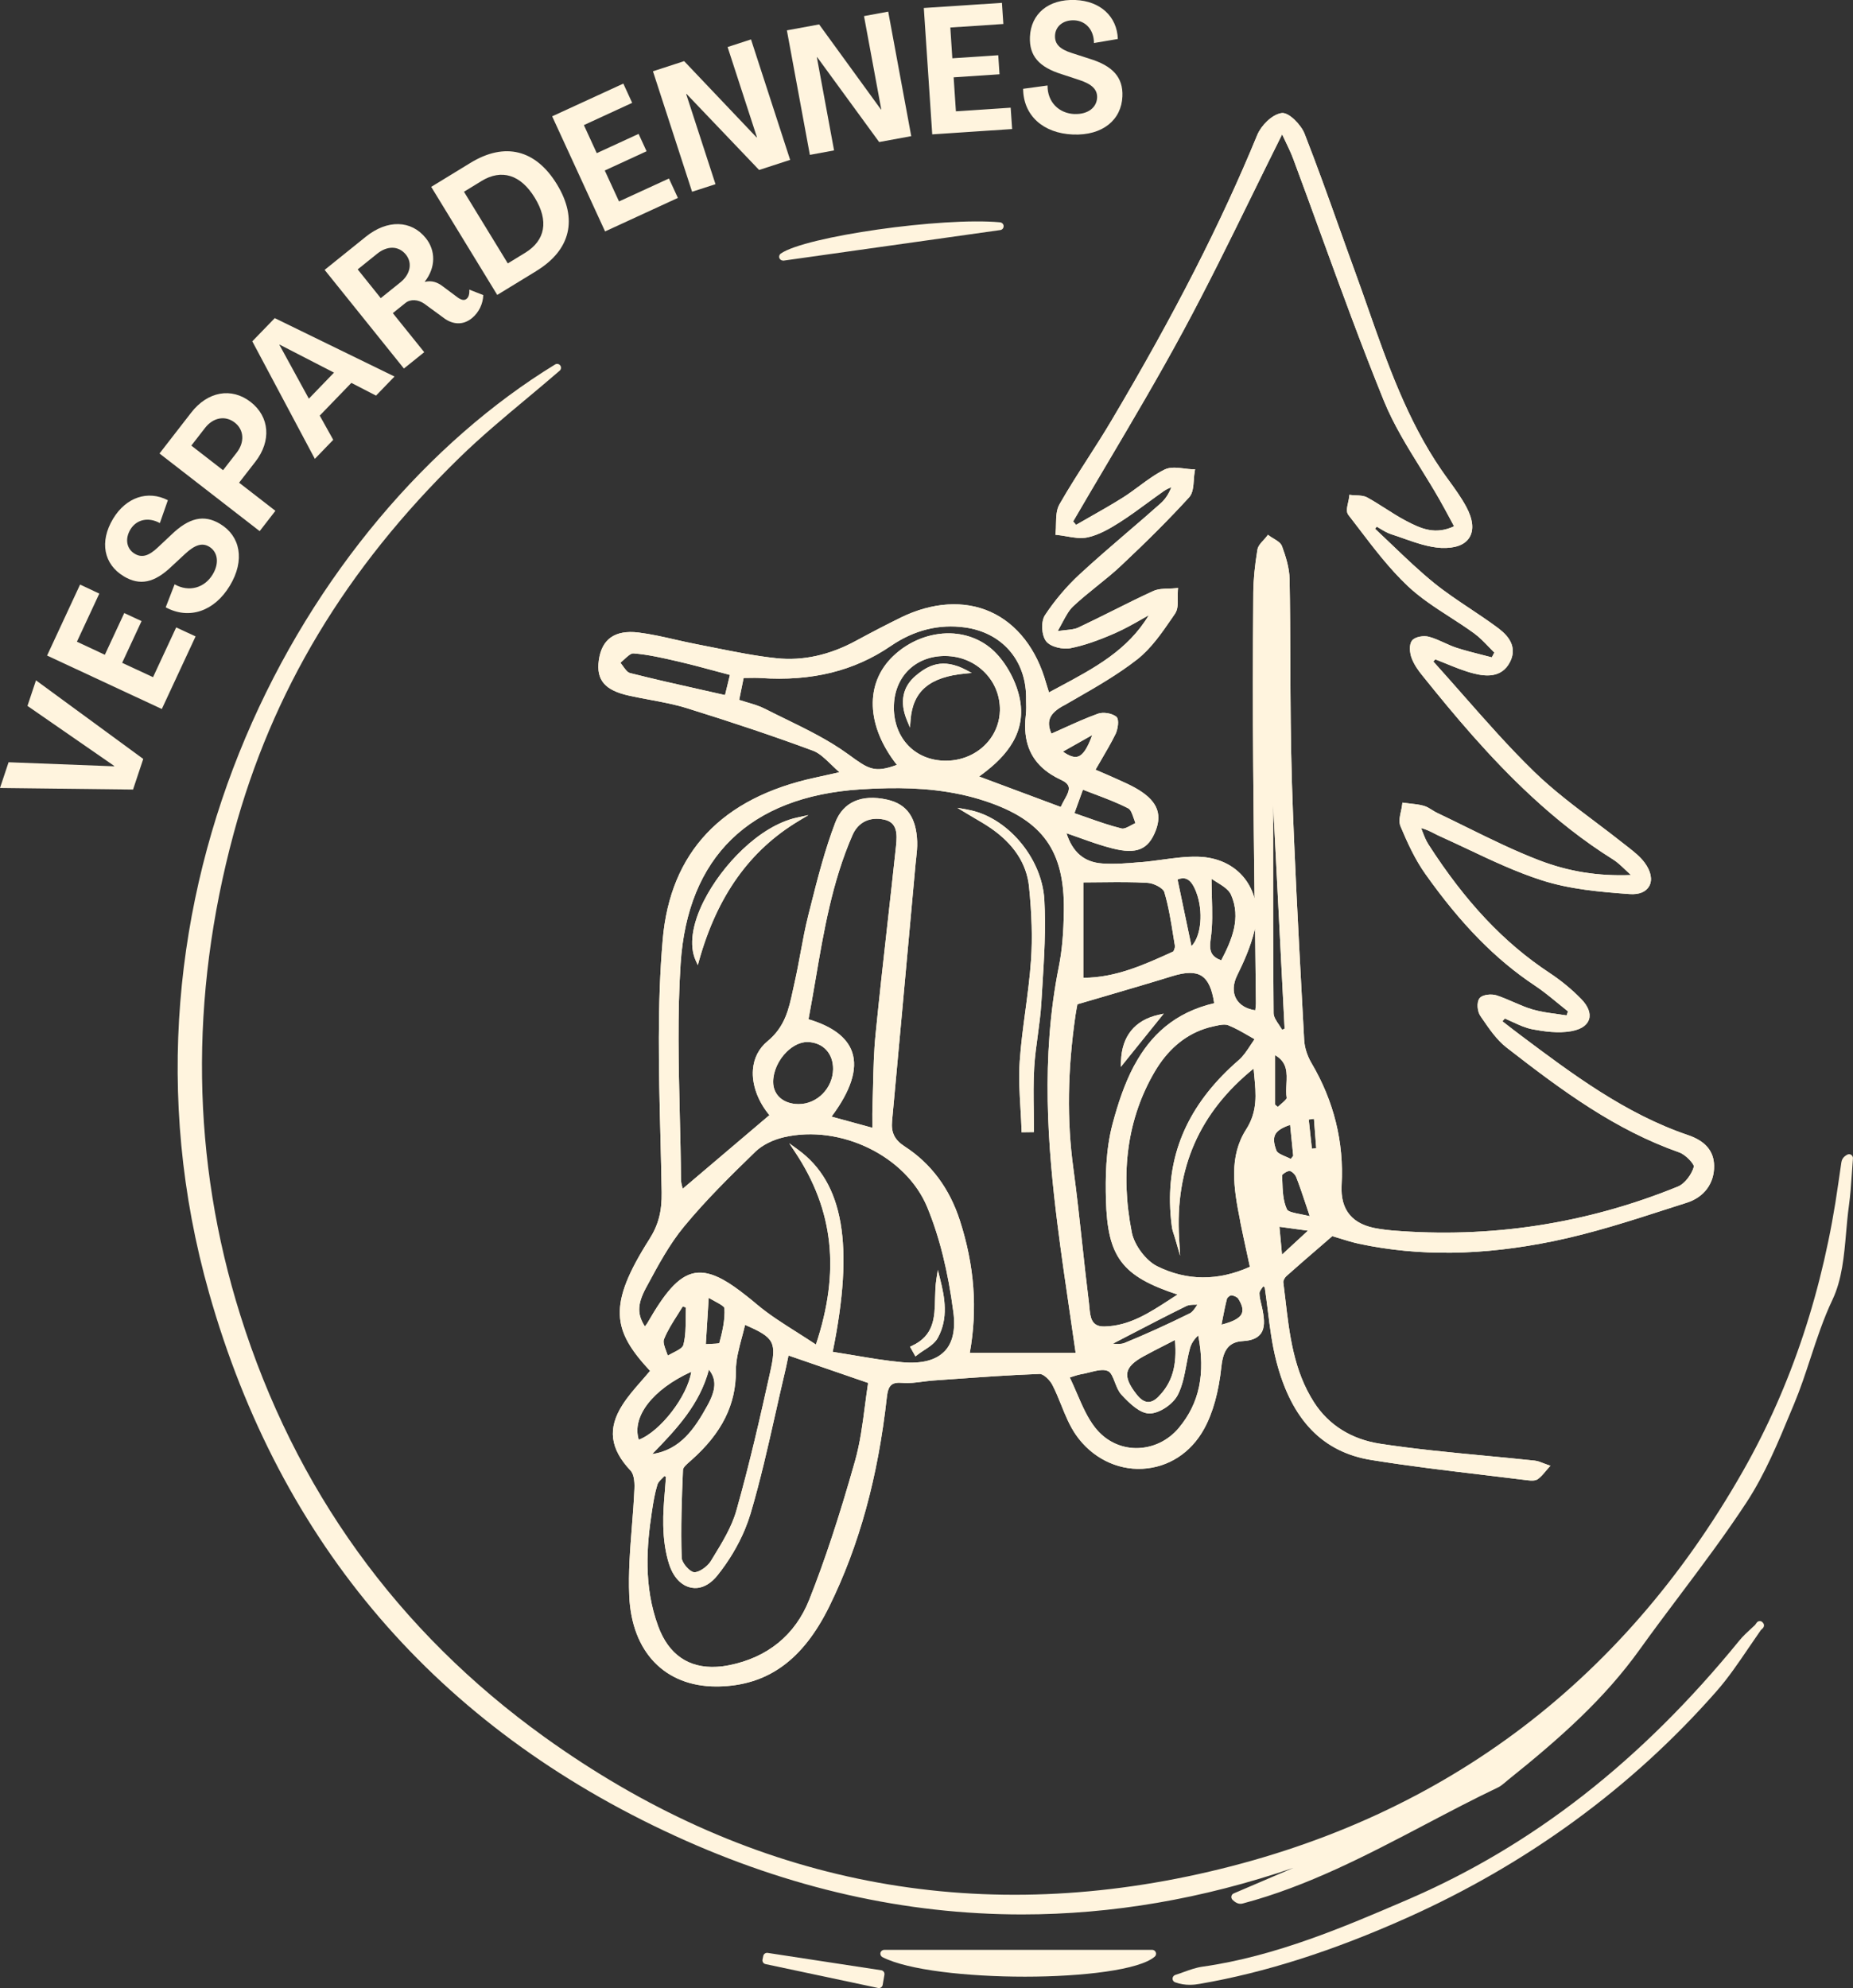 <?xml version="1.0" encoding="UTF-8"?>
<svg id="Laag_2" data-name="Laag 2" xmlns="http://www.w3.org/2000/svg" viewBox="0 0 352.24 377.9">
  <rect x="0" y="0" width="352.24" height="377.9" fill="#333333" stroke="none"/>
  <defs>
    <style>
      .cls-1 {
        fill: #fff4de;
        stroke-width: 0px;
      }
    </style>
  </defs>
  <g id="Laag_1-2" data-name="Laag 1">
    <g>
      <path class="cls-1" d="M171.19,117.41c-2.63,1.29-5.41,2.73-8.47,4.39-5.02,2.73-10.1,3.84-15.08,3.32-3.85-.4-7.74-1.18-11.49-1.93-1.25-.25-2.49-.5-3.74-.74-1.37-.26-2.75-.58-4.09-.88-2.27-.52-4.61-1.05-6.96-1.34-4.45-.53-6.98,1.24-7.53,5.29-.51,3.76,1.16,5.7,5.74,6.71,1.29.29,2.61.53,3.88.77,2.36.44,4.8.89,7.11,1.61,8.86,2.75,16.71,5.39,23.97,8.08,1.21.45,2.27,1.47,3.49,2.65.49.47.99.96,1.54,1.45l-1.42.32c-1.3.29-2.23.5-3.16.7-17.81,3.84-27.56,14.2-29,30.77-1.07,12.34-.75,25-.44,37.25.09,3.6.18,7.2.24,10.79.06,3.63-.62,6.23-2.35,8.95-8,12.6-6.99,17.33.14,25.01-.53.64-1.08,1.27-1.63,1.9-1.27,1.45-2.58,2.94-3.62,4.58-2.85,4.47-2.37,8.32,1.56,12.49.53.56.79,1.81.72,3.42-.1,2.39-.29,4.83-.48,7.19-.34,4.33-.69,8.81-.5,13.2.45,10.65,6.78,17.21,16.53,17.21.12,0,.24,0,.37,0,9.38-.16,16.09-4.99,21.12-15.21,5.67-11.52,9.25-24.52,10.94-39.75.26-2.34.92-2.93,3.04-2.75,1.24.1,2.49-.06,3.71-.22.65-.08,1.3-.17,1.95-.22l3.92-.28c5.38-.38,10.95-.78,16.43-.98,0,0,.02,0,.02,0,.71,0,1.89,1.12,2.38,2.05.64,1.23,1.18,2.56,1.7,3.85.78,1.95,1.6,3.96,2.8,5.69,2.97,4.28,7.73,6.69,12.62,6.44,4.94-.25,9.22-3.01,11.73-7.56,1.68-3.04,2.79-7.03,3.3-11.87.35-3.29,1.52-4.69,4.07-4.84,1.62-.09,2.72-.53,3.36-1.34.88-1.11.73-2.75.44-4.36-.07-.41-.17-.82-.27-1.22-.18-.75-.36-1.46-.37-2.17,0-.31.27-.7.54-1.07.06-.09.13-.18.19-.26l.28.21c.21,1.43.39,2.87.57,4.3.4,3.25.82,6.62,1.66,9.83,2.89,11.08,8.79,17.19,18.03,18.68,7.05,1.14,14.27,2,21.24,2.83,2.81.34,5.62.67,8.43,1.02.75.09,1.5.13,1.99-.22.57-.41,1.03-.96,1.47-1.49.18-.21.36-.42.54-.63l.38-.42-.54-.18c-.24-.08-.49-.18-.73-.27-.55-.22-1.12-.45-1.73-.52-3.13-.34-6.26-.63-9.4-.93-6.57-.62-13.36-1.27-19.97-2.28-5.44-.83-9.78-3.54-12.55-7.84-3.9-6.04-4.7-12.98-5.48-19.69-.12-1.05-.24-2.1-.38-3.15-.04-.3.24-.87.57-1.17,2.24-2,4.55-3.99,6.79-5.92l1.95-1.69c.44.13.89.27,1.35.41,1.2.38,2.44.76,3.72,1.04,11.41,2.43,23.5,2.27,36.95-.49,7.41-1.52,14.77-3.9,21.89-6.2,1.16-.38,2.32-.75,3.49-1.12,3.29-1.05,5.22-3.67,5.18-7-.04-2.81-1.67-4.73-4.97-5.85-11.92-4.05-22.01-11.62-31.76-18.93l-.13-.1c-.86-.64-1.71-1.3-2.56-1.96l-.82-.64.46-.53c.47.2.93.41,1.4.63,1.24.58,2.53,1.17,3.88,1.43,2.12.4,4.87.8,7.36.35,2.32-.42,3.11-1.46,3.36-2.25.36-1.14-.17-2.52-1.5-3.88-1.81-1.85-3.84-3.52-6.04-4.97-8.63-5.7-15.94-13.45-22.98-24.39-.49-.76-.82-1.62-1.17-2.53-.08-.2-.15-.4-.23-.59.98.25,1.76.65,2.52,1.04.33.17.66.34,1,.49,1.78.8,3.55,1.64,5.32,2.47,4.54,2.15,9.24,4.37,14.08,5.92,5.28,1.7,10.92,2.21,16.71,2.63,1.8.13,3.12-.41,3.73-1.51.66-1.19.34-2.82-.87-4.46-.85-1.15-2.02-2.07-3.15-2.96l-.54-.42c-1.87-1.49-3.82-2.96-5.7-4.38-3.94-2.97-8.02-6.04-11.58-9.5-4.79-4.65-9.29-9.78-13.65-14.73-1.81-2.05-3.67-4.17-5.54-6.24l.37-.42c.67.26,1.34.53,2,.8,1.69.69,3.44,1.41,5.24,1.87,2.22.57,5.36.96,6.95-2.16,1.78-3.48-1.29-5.75-2.6-6.71-1.63-1.2-3.35-2.35-5-3.45-2.29-1.53-4.66-3.11-6.82-4.86-2.79-2.26-5.45-4.81-8.02-7.27-1.06-1.02-2.13-2.04-3.2-3.04l.32-.4c.21.12.43.25.64.38.67.41,1.37.82,2.13,1.07.79.25,1.58.53,2.37.81,2.31.81,4.7,1.65,7.11,1.78,2.59.11,4.45-.54,5.34-1.94.92-1.45.71-3.49-.59-5.9-.93-1.72-2.1-3.34-3.23-4.9-.52-.71-1.03-1.42-1.53-2.15-6.44-9.4-10.23-20.19-13.89-30.63-.79-2.25-1.57-4.49-2.39-6.73-1.02-2.79-2.01-5.58-3.01-8.37-2.13-5.97-4.33-12.13-6.68-18.13-.64-1.64-3.01-4.15-4.4-3.9-1.85.31-3.87,2.41-4.59,4.17-6.9,16.77-15.71,34.03-27.73,54.3-1.44,2.43-2.99,4.85-4.49,7.19-1.81,2.82-3.68,5.74-5.37,8.7-.61,1.06-.63,2.41-.66,3.72-.01.57-.02,1.16-.08,1.7l-.04.37.37.04c.57.06,1.17.16,1.74.26,1.35.24,2.75.48,4.05.19,2.14-.47,4.21-1.67,6.12-2.89,1.8-1.15,3.55-2.43,5.25-3.68,1.04-.76,2.07-1.51,3.12-2.25.42-.29.89-.5,1.4-.72-.5,1.3-1.17,2.31-2.04,3.08-2.06,1.84-4.19,3.67-6.26,5.44-3.02,2.59-6.14,5.28-9.12,8.03-2.5,2.31-4.78,5.01-6.61,7.79-.79,1.2-.67,3.79.22,4.95.85,1.1,3.21,1.61,4.68,1.31,2.48-.5,5.07-1.38,8.39-2.83,1.82-.8,3.59-1.8,5.29-2.77.38-.22.77-.44,1.15-.65-3.98,6.64-10.31,10.03-16.98,13.6-.66.35-1.32.71-1.98,1.06l-.12-.37c-.16-.49-.3-.92-.42-1.35-1.8-6.5-5.56-11.33-10.58-13.58-5-2.25-11.08-1.86-17.1,1.1ZM137.83,132.12c-1.47-.33-2.92-.66-4.36-.98-4.74-1.06-9.22-2.07-13.72-3.21-.48-.12-.93-.75-1.36-1.35-.15-.2-.3-.41-.45-.61.23-.19.47-.4.69-.61.64-.59,1.29-1.21,1.81-1.16,2.8.22,5.63.88,8.36,1.51l.54.13c2.17.5,4.33,1.09,6.6,1.7.92.25,1.85.5,2.81.75l-.93,3.83ZM131.4,260.75c-.7,4.63-5.85,11.34-9.97,12.92-1.38-4.38,2.65-9.59,9.97-12.92ZM126.22,254.57c.64-1.62,1.62-3.15,2.56-4.63.34-.53.68-1.07,1.01-1.61l.59.2c-.02.64-.03,1.29-.03,1.93,0,1.74-.02,3.55-.45,5.19-.15.58-1.11,1.06-2.04,1.53-.31.16-.63.32-.92.49-.09-.27-.19-.54-.29-.81-.32-.85-.65-1.73-.43-2.29ZM136.73,255.31c-.24.08-.97.12-1.52.14-.34.01-.7.03-1.04.05l.55-8.8c.4.23.8.45,1.17.65.2.11.41.22.62.34.62.35,1.18.71,1.2.97.14,2.17-.39,4.48-.98,6.66ZM139.89,260.54c-.01-2.05.56-4.18,1.11-6.23.22-.81.44-1.64.63-2.47,5.65,2.44,6.03,3.31,4.76,9.03-1.77,8-3.87,17.28-6.42,26.28-.88,3.11-2.68,6.04-4.42,8.88l-.44.72c-.62,1.02-2.26,2.18-3.18,2.1-.87-.1-2.32-1.8-2.35-2.75-.19-5.7.02-11.38.25-16.71.02-.48.77-1.12,1.31-1.59l.27-.24c5.82-5.16,8.51-10.57,8.48-17.02ZM134.76,260.35c1.48,1.84,1.37,3.83-.31,6.86-2.34,4.24-5.08,8.4-10.47,9.18,4.68-4.79,9.02-9.44,10.78-16.03ZM164.42,267.19c-.45,3.5-.92,7.12-1.9,10.56-2.98,10.54-5.75,18.92-8.7,26.35-2.65,6.67-7.9,10.96-15.18,12.42-.82.17-1.62.27-2.38.31-5.35.31-9.17-2.33-11.15-7.72-2.81-7.64-2.18-15.3-1.19-21.79.28-1.85.55-3.51,1.05-5.12.13-.43.52-.82.94-1.23.13-.13.26-.26.39-.4l.29.16c-.06.86-.13,1.73-.2,2.59-.18,2.16-.36,4.39-.31,6.59.05,2.77.42,5.25,1.1,7.38.8,2.5,2.33,4.14,4.22,4.49.43.08.87.1,1.3.04,1.29-.17,2.56-.98,3.65-2.33,2.17-2.7,3.98-5.73,5.24-8.75.42-1.01.78-2.02,1.08-3.01,1.86-6.28,3.33-12.78,4.74-19.07.57-2.55,1.15-5.1,1.75-7.64.2-.83.37-1.66.55-2.52l.18-.84,15.13,5.21c-.22,1.42-.41,2.89-.6,4.32ZM179.54,256.87c-1.64,1.7-4.34,2.39-8.01,2.07-3.08-.28-6.09-.79-9.28-1.33-1.3-.22-2.62-.44-3.96-.65,4.12-20.28,2.07-32.14-6.61-38.44l-1.65-1.2,1.13,1.7c7.32,11.02,8.57,22.64,3.94,36.55-1.21-.8-2.41-1.56-3.57-2.3-2.73-1.73-5.31-3.36-7.62-5.3-.71-.6-1.39-1.16-2.06-1.68-1.6-1.27-3.08-2.32-4.45-3.07-1.94-1.05-3.67-1.52-5.31-1.24-3.27.57-5.88,4.05-9.02,9.49-.13.22-.31.44-.49.66-1.33-2.13-1.6-3.97.23-7.36l.24-.44c2.07-3.85,4.21-7.83,6.97-11.17,4.17-5.06,8.81-9.62,13.58-14.25,1.27-1.23,3.28-2.25,5.39-2.74,10.78-2.5,23.28,3.59,27.28,13.32,2.32,5.63,3.94,12.15,4.96,19.94.43,3.32-.13,5.83-1.68,7.44ZM165.83,213.25c0,.36,0,.73,0,1.12l-7.76-2.12c3.67-4.92,4.99-9.03,3.93-12.21-.93-2.82-3.73-4.94-8.31-6.3.48-2.52.91-5.08,1.34-7.56,1.56-9.18,3.18-18.67,7.03-27.46,1.08-2.45,3.27-3.51,6-2.93,2.52.54,2.51,2.7,2.26,5.06-.52,4.94-1.08,9.88-1.63,14.82-.77,6.85-1.56,13.93-2.25,20.91-.33,3.28-.41,6.63-.48,9.87-.03,1.31-.06,2.61-.11,3.91-.03.93-.03,1.84-.02,2.9ZM158.36,203.24c-.05,3.61-3.03,6.63-6.53,6.63h-.05c-2.87-.02-4.8-1.72-4.81-4.21,0-1.99.99-4.2,2.61-5.77,1.2-1.16,2.6-1.82,3.86-1.82.04,0,.08,0,.13,0,2.9.1,4.83,2.18,4.79,5.16ZM184.35,257.15c1.5-8.33.89-16.56-1.88-25.14-1.97-6.12-5.5-10.85-10.48-14.08-1.94-1.26-2.62-2.62-2.41-4.87,1.25-13.49,2.47-26.98,3.7-40.46l.76-8.37c.03-.37.07-.74.12-1.11.11-1.03.23-2.09.19-3.14-.17-4.61-1.98-7.15-5.7-7.98-4.87-1.09-8.38.45-9.87,4.35-1.97,5.15-3.36,10.61-4.69,15.89l-.43,1.7c-.59,2.33-1.04,4.74-1.47,7.07-.35,1.88-.71,3.83-1.14,5.72-.12.51-.23,1.01-.33,1.51-.77,3.57-1.49,6.93-4.82,9.68-1.64,1.35-2.6,3.21-2.77,5.38-.23,2.84.94,6.05,3.13,8.67l-16.48,13.99s-.02-.07-.03-.1c-.14-.53-.3-1.13-.3-1.71-.03-4.09-.13-8.24-.23-12.26-.22-9.42-.46-19.16.16-28.68,1.32-20.31,13.11-31.78,34.11-33.16,1.67-.11,3.48-.2,5.37-.23,5.69-.09,12.21.36,18.57,2.5,10.78,3.61,14.93,9.41,14.8,20.66-.05,4.35-.35,7.78-.96,10.79-3.47,17.28-2.07,34.46-.25,48.98.7,5.57,1.5,11.04,2.35,16.83.36,2.49.73,5.01,1.1,7.57h-20.12ZM169.92,134.55c-.03-2.81.94-5.35,2.74-7.15,1.75-1.75,4.2-2.71,6.92-2.71.05,0,.09,0,.14,0,2.92.03,5.6,1.17,7.55,3.2,1.87,1.93,2.86,4.48,2.8,7.18-.05,2.01-.71,3.85-1.82,5.37-1.85,2.53-4.93,4.16-8.46,4.16h-.1c-5.69-.05-9.71-4.18-9.78-10.04ZM210.36,189.27c4.32-1.27,8.41-2.46,12.51-3.73,2.59-.8,4.36-.8,5.56-.03,1.21.78,1.97,2.43,2.38,5.18-7.61,1.78-12.13,6.2-15.13,11.72-.04.08-.09.16-.14.24,0,0,0,0,0,0-1.79,3.38-3.03,7.15-4.05,10.98-1.33,4.99-1.37,10.34-1.26,14.46.3,10.84,3,14.5,13.61,17.98-.48.31-.95.62-1.42.92-3.98,2.59-7.74,5.04-12.46,5.15-.04,0-.08,0-.12,0-2.42,0-2.58-1.79-2.76-3.69-.03-.28-.05-.56-.08-.82-.47-3.74-.88-7.55-1.28-11.23-.51-4.71-1.04-9.59-1.69-14.37-1.24-9.1-1.1-18.6.41-29.05.12-.79.27-1.58.35-2.01v-.07c1.9-.56,3.75-1.1,5.57-1.63ZM205.93,185.86v-18.13c1.22,0,2.4-.01,3.54-.03,3.04-.03,5.91-.06,8.71.12,1.22.08,2.92,1.02,3.14,1.73.81,2.69,1.27,5.56,1.71,8.34.1.62.19,1.23.3,1.85.06.39-.19,1.07-.36,1.15-5.36,2.45-10.9,4.97-17,4.97-.01,0-.02,0-.03,0ZM223.84,167.18c.65-.27,1.21-.31,1.7-.11.71.28,1.3,1.07,1.84,2.47,1.42,3.68.96,8.42-.89,10.3l-2.65-12.67ZM230.37,170.33c-.03-1.06-.06-2.15-.07-3.28.29.19.59.37.9.57,1.17.72,2.38,1.46,2.82,2.48,1.92,4.4.16,8.56-1.88,12.45-1.9-.74-2.34-1.71-2-4.06.38-2.6.31-5.3.22-8.15ZM213.74,255.28c-.62.25-1.42.2-2.19.13.94-.49,1.88-.97,2.81-1.46,3.83-1.99,7.45-3.87,11.15-5.69.51-.25,1.16-.26,1.86-.26.08,0,.16,0,.23,0-.05.08-.1.15-.15.23-.4.6-.78,1.17-1.27,1.41-4.5,2.22-8.57,4.06-12.44,5.64ZM220.24,265.46c-.71.72-1.39,1.06-2.05,1.03-.69-.04-1.4-.51-2.1-1.4-1.43-1.8-2-3.15-1.78-4.23.21-1.05,1.18-2.01,3.04-3.03,1.34-.74,2.74-1.45,4.21-2.2.58-.29,1.17-.6,1.79-.92.43,4.87-.52,8.11-3.12,10.75ZM224.14,271.36c-2.1,2.52-5.06,3.92-8.24,3.9-3.06-.05-5.82-1.45-7.76-3.94-1.43-1.83-2.39-4.06-3.41-6.42-.43-1-.88-2.03-1.37-3.07.41-.12.73-.22.99-.31.52-.16.78-.24,1.04-.28.56-.09,1.15-.23,1.72-.38,1.3-.33,2.64-.67,3.52-.24.59.28.93,1.18,1.3,2.13.33.85.67,1.74,1.25,2.36,1.63,1.76,3.54,3.56,5.33,3.57h0c1.85,0,4.48-1.74,5.41-3.59.87-1.73,1.24-3.72,1.6-5.64.2-1.06.4-2.15.69-3.18.24-.87.76-1.68,1.56-2.43,1.4,7.28.23,12.86-3.64,17.52ZM236.08,249.64c-.37.89-1.64,1.59-3.88,2.15.08-.41.16-.81.23-1.19.27-1.38.5-2.57.81-3.73.07-.26.59-.65.8-.65h0c.5.02,1.14.33,1.34.64.75,1.18.97,2.09.68,2.78ZM235.74,232.13c.41,2.05.86,4.1,1.31,6.16l.54,2.51c-6.06,2.72-12,2.68-17.64-.12-2.12-1.06-4.32-3.99-4.8-6.4-2.26-11.46-.81-21.72,4.31-30.5,2.41-4.13,5.58-6.88,9.44-8.2.55-.19,1.12-.35,1.7-.47l.25-.06c.61-.14,1.28-.29,1.86-.29.28,0,.55.03.78.13,1.31.52,2.58,1.25,3.8,1.96.4.23.79.46,1.19.68-.26.37-.51.75-.76,1.13-.71,1.08-1.37,2.09-2.26,2.86-8.93,7.74-13.23,16.63-13.05,27.08.03,1.49.14,3.02.35,4.57.07.56.25,1.1.43,1.63.08.23.16.47.22.71l.92,3.18-.19-3.31c-.79-13.33,3.84-23.89,14.16-32.26.04.45.08.89.12,1.33.34,3.5.66,6.8-1.53,10.22-3.28,5.12-2.45,10.94-1.13,17.47ZM238.64,191.86c0,.06-.02.12-.02.18-1.7-.25-2.98-1.02-3.63-2.19-.69-1.24-.62-2.84.2-4.48,1.14-2.31,2.55-5.38,3.31-8.59.03-.12.05-.24.08-.36.06,4.77.11,9.54.16,14.31,0,.37-.05.74-.1,1.13ZM242.01,157.85v-4.94s2.18,42.62,2.18,42.62l-.45.22c-.18-.3-.38-.59-.57-.88-.52-.77-1.07-1.56-1.07-2.29-.1-11.58-.1-23.35-.09-34.73ZM244.59,208.7c.04.21-.73.86-1.09,1.17-.21.17-.42.35-.61.53l-.52-.44v-9.4c2.38,1.35,2.28,3.38,2.17,5.53-.04.88-.09,1.78.05,2.61ZM242.63,218.69c-.51-1.38-.58-2.3-.23-3.01.36-.73,1.25-1.32,2.84-1.86l.59,5.88-.46.59c-.29-.15-.61-.29-.92-.42-.81-.35-1.64-.7-1.82-1.18ZM243.7,238.48l-.49-5.29,5.42.74-4.93,4.55ZM247.28,230.81c-1.24-.24-2.42-.47-2.64-.93-.76-1.6-.82-3.6-.89-5.54-.01-.33-.02-.65-.04-.94.08-.24.97-.82,1.41-.82h0c.37,0,1.06.63,1.26,1.13.63,1.58,1.17,3.21,1.86,5.27.22.68.46,1.4.73,2.19-.59-.14-1.17-.26-1.7-.36ZM249.38,218.34l-.6-5.53.99-.14.43,5.6-.82.07ZM202.12,134.17c.75-.44,1.51-.87,2.26-1.3,3.99-2.29,8.12-4.66,11.78-7.52,2.67-2.09,4.69-5.04,6.65-7.89l.55-.81c.56-.81.54-1.95.52-3.05,0-.47-.01-.95.02-1.39l.04-.45-.45.05c-.43.05-.88.06-1.32.07-1.01.03-2.06.06-2.96.47-2.58,1.18-5.16,2.47-7.66,3.72-2.15,1.07-4.37,2.18-6.58,3.22-.63.3-1.41.38-2.48.49-.43.04-.9.1-1.43.17.34-.59.63-1.14.9-1.64.7-1.3,1.25-2.32,2.03-3.05,1.45-1.36,3.03-2.64,4.57-3.88,1.53-1.23,3.11-2.5,4.56-3.87,5.19-4.87,9.29-9,12.92-12.97.72-.79.81-2.08.9-3.33.04-.54.07-1.09.16-1.57l.08-.43h-.43c-.53-.02-1.11-.09-1.66-.16-1.31-.16-2.66-.32-3.72.21-1.73.86-3.32,2.03-4.86,3.17-.99.73-2.01,1.49-3.06,2.15-2.08,1.31-4.27,2.55-6.38,3.75-.84.48-1.68.95-2.52,1.44l-.55-.66c2.1-3.62,4.24-7.23,6.37-10.83,4.87-8.24,9.91-16.76,14.53-25.32,4.59-8.5,8.78-17.03,13.21-26.06,1.84-3.75,3.7-7.53,5.61-11.36.21.45.41.87.61,1.28.59,1.23,1.1,2.3,1.51,3.4,1.77,4.74,3.5,9.5,5.23,14.26,3.8,10.44,7.74,21.24,11.99,31.7,1.84,4.52,4.47,8.77,7.03,12.89,1.18,1.91,2.41,3.89,3.53,5.86.68,1.2,1.34,2.41,2.01,3.66.26.48.52.96.78,1.45-3.55,1.64-6.2.53-9.26-1.1-1.28-.68-2.54-1.48-3.76-2.26-1.13-.72-2.29-1.46-3.49-2.12-.63-.34-1.38-.37-2.11-.4-.31-.01-.62-.02-.91-.06l-.37-.05h0s0,0,0,0l-.04.38c-.03.32-.12.7-.2,1.06-.21.93-.4,1.81.03,2.37.66.86,1.32,1.72,1.98,2.58,2.86,3.76,5.82,7.64,9.27,10.91,2.42,2.29,5.29,4.15,8.07,5.94,1.53.99,3.11,2.01,4.59,3.09,1.01.73,1.91,1.67,2.79,2.58.35.36.7.73,1.06,1.08l-.48.91c-.61-.16-1.22-.32-1.84-.47-1.61-.41-3.28-.83-4.88-1.35-.79-.26-1.57-.61-2.33-.96-.93-.42-1.89-.86-2.9-1.13-.99-.27-2.61-.02-3.2.7-.65.81-.42,2.43-.12,3.27.48,1.33,1.35,2.52,2.07,3.4,6.02,7.49,12.79,15.6,20.71,22.93,4.75,4.4,9.91,8.52,15.57,12.05.76.48,1.45,1.13,2.32,1.96.32.3.66.63,1.05.98-6.28.24-11.84-.66-17.41-2.79-4.7-1.8-9.33-4.08-13.79-6.28-1.88-.93-3.76-1.85-5.65-2.75-.32-.15-.62-.34-.94-.54-.5-.31-1.01-.64-1.59-.8-.85-.24-1.74-.34-2.6-.43-.36-.04-.73-.08-1.09-.13l-.38-.05-.04.38c-.04.4-.14.83-.23,1.25-.22.99-.44,2.02-.09,2.87,1.29,3.07,2.76,6.31,4.75,9.1,6.75,9.51,13.34,16.23,20.75,21.15,1.57,1.04,3.06,2.27,4.5,3.45.61.5,1.23,1,1.84,1.49l-.26.76c-.6-.09-1.2-.18-1.81-.26-1.55-.21-3.16-.43-4.66-.87-1.22-.35-2.42-.88-3.58-1.38-1.07-.46-2.17-.95-3.3-1.31-.92-.29-2.66-.17-3.22.59-.58.79-.39,2.51.17,3.32l.38.56c1.35,1.97,2.74,4,4.58,5.44,10.77,8.38,20.68,15.66,32.84,19.95,1.32.46,2.9,2.31,2.79,2.71-.37,1.37-1.64,3.21-3.05,3.79-17.38,7.08-35.69,9.89-54.42,8.33-.77-.06-1.55-.18-2.31-.29l-.12-.02q-7.47-1.09-7.06-8.33c.46-8.13-1.46-15.93-5.73-23.17-.81-1.37-1.32-2.99-1.39-4.42l-.39-7.28c-.73-13.58-1.49-27.62-1.93-41.44-.24-7.65-.28-15.44-.31-22.97-.02-5.2-.04-10.58-.14-15.87-.04-2.13-.71-4.26-1.43-6.24-.24-.66-.94-1.07-1.61-1.48-.27-.16-.55-.33-.78-.5l-.3-.22-.22.3c-.18.24-.4.48-.61.71-.52.56-1.06,1.14-1.17,1.85-.5,3.04-.76,5.7-.78,8.13-.09,11.89-.1,22.64-.02,32.87.06,8.42.16,16.96.26,25.31-.36-1.38-.98-2.66-1.85-3.79-2.03-2.62-5.2-4.1-8.92-4.18-2.32-.06-4.63.27-6.88.57-1.31.18-2.66.36-3.99.47h-.17c-2.36.21-4.8.41-7.16.24-3.4-.24-5.62-2.12-6.78-5.75.78.27,1.54.54,2.3.81,2.2.79,4.27,1.53,6.44,2.08,4.61,1.16,6.83.23,8.23-3.42,1.29-3.37.09-5.86-3.9-8.09-1.02-.57-2.09-1.05-3.14-1.52l-.71-.32c-.87-.4-1.75-.77-2.7-1.18l-1-.43c.34-.59.68-1.17,1.01-1.74,1.01-1.73,1.97-3.36,2.81-5.07.37-.76.79-2.79.09-3.3-.88-.65-2.49-.9-3.5-.52-2.21.8-4.31,1.75-6.54,2.76-.74.34-1.49.67-2.25,1.01-1.17-2.65-.02-4,2.21-5.29ZM205.86,150.11c.76.3,1.52.58,2.27.87,2.23.84,4.34,1.64,6.35,2.68.48.25.76,1.09,1.04,1.91.1.29.2.59.31.88-.24.12-.49.25-.73.38-.69.38-1.42.77-1.89.65-2.24-.55-4.4-1.31-6.69-2.12-.75-.26-1.51-.53-2.28-.79l1.61-4.45ZM202.05,142.87l5.58-3.15c-.94,2.56-1.77,3.8-2.72,4.09-.72.22-1.61-.07-2.86-.94ZM195.05,132.39v.71c.03.92.05,1.87-.05,2.78-.09.74-.13,1.45-.13,2.13,0,4.09,1.65,7.13,5,9.24.56.35,1.16.68,1.81.98.81.37,1.28.78,1.44,1.25.23.71-.26,1.61-.79,2.56-.24.43-.49.88-.69,1.35l-15.52-5.79c4.26-3.07,8.76-7.41,7.87-13.95-.44-3.25-2.25-6.96-4.6-9.44-2.25-2.38-5.36-3.73-8.75-3.82-3.91-.09-7.86,1.47-10.85,4.32-5.43,5.18-5.14,13.26.7,20.68-4.3,1.59-5.41.79-9.16-1.95l-.2-.14c-3.6-2.62-7.72-4.63-11.7-6.58-1.34-.65-2.68-1.31-4-1.98-1.07-.55-2.23-.89-3.45-1.25-.48-.14-.97-.29-1.47-.45l.85-4.17c.3,0,.59,0,.88-.01.81-.01,1.58-.03,2.34.02,9.72.66,17.81-1.34,24.75-6.09,4.43-3.03,9.19-4.21,14.13-3.52,6.95.97,11.5,6.13,11.59,13.13Z"/>
      <path class="cls-1" d="M351.92,219.52c-.22-.15-.51-.17-.75-.05-.88.45-1.08,1.05-1.15,1.52-.2,1.29-.37,2.57-.56,3.86-2.81,20.12-8.9,38.54-18.13,54.76-23.19,40.8-58.04,66.58-103.55,76.63-44.72,9.87-86.54,1.09-124.31-26.08-27.96-20.12-47.4-47.1-57.79-80.17-9.27-29.51-9.7-60.31-1.27-91.54,7.29-27.02,21.33-50.38,42.9-71.42,4.05-3.95,8.33-7.53,12.86-11.31,2.07-1.73,4.15-3.47,6.22-5.26.29-.25.34-.68.11-.99-.23-.31-.65-.39-.98-.19-47.86,29.25-87.17,101.05-65.77,176.52,13.53,47.72,43.36,82.44,88.65,103.2,21.68,9.93,43.68,14.9,65.88,14.9,17.1,0,34.3-2.95,51.55-8.84l-11.32,4.85c-.23.1-.39.3-.43.55s.04.49.22.67c.43.41,1.09.93,1.94.69,12.36-3.28,23.69-9.24,34.66-15,4.51-2.37,9.16-4.82,13.82-7.04.55-.26.99-.64,1.43-1.01l.41-.35c10.28-8.23,18.49-15.61,25.14-24.88,2.48-3.46,5.09-6.94,7.61-10.29,4.29-5.71,8.72-11.62,12.7-17.69,3.48-5.32,5.99-11.36,8.41-17.21l.64-1.53c1.19-2.85,2.17-5.82,3.11-8.69,1.21-3.68,2.46-7.48,4.17-11.08,1.82-3.84,2.21-8.36,2.59-12.74.15-1.69.3-3.43.53-5.1.29-2.07.43-4.18.57-6.22.06-.93.13-1.86.2-2.79.02-.27-.1-.52-.32-.67Z"/>
      <path class="cls-1" d="M335.02,308.34c-.15-.14-.35-.22-.58-.19-.21.02-.4.13-.52.31-.1.14-.2.29-.31.43-.22.2-.43.4-.65.6-.81.75-1.65,1.51-2.36,2.39-18.67,22.9-39.31,39.01-63.1,49.24-11.71,5.04-24.97,10.75-38.92,12.71-1.25.18-2.44.61-3.6,1.03-.52.19-1.04.38-1.57.54-.3.1-.51.37-.52.69s.19.6.49.71c1,.36,1.93.48,2.78.48.71,0,1.36-.08,1.95-.19,12.4-2.14,25.28-6.25,39.37-12.56,22.94-10.28,42.72-24.75,58.78-43.01,2.28-2.59,4.24-5.49,6.15-8.3.76-1.13,1.53-2.25,2.31-3.36.13-.12.26-.24.38-.37.14-.14.22-.34.22-.54s-.09-.39-.24-.53l-.08-.07Z"/>
      <path class="cls-1" d="M219.03,370.63h-50.94c-.34,0-.64.23-.72.56-.08.33.08.67.38.83,4.83,2.48,16.18,3.71,27.1,3.71s21.77-1.28,24.66-3.81c.23-.2.31-.52.2-.81-.11-.29-.38-.48-.69-.48Z"/>
      <path class="cls-1" d="M148.86,49.54s.07,0,.1,0l41.19-5.81c.37-.05.64-.37.63-.75,0-.37-.3-.68-.67-.72-10.97-1.03-37.07,2.69-41.69,5.94-.28.2-.39.56-.26.87.11.28.39.46.69.46Z"/>
      <path class="cls-1" d="M167.51,374.51l-21.59-3.3c-.38-.05-.75.19-.83.58l-.14.68c-.08.4.17.79.57.87l21.4,4.54c.05.01.1.02.15.02.15,0,.29-.04.41-.13.17-.11.28-.29.31-.49l.33-1.92c.03-.2-.01-.39-.13-.56-.12-.16-.29-.27-.49-.3Z"/>
      <path class="cls-1" d="M183.91,153.89l-1.92-.33,1.67,1.01c.53.32,1.05.62,1.55.92,1.08.63,2.1,1.23,3.07,1.89,4.42,3.03,6.89,6.79,7.33,11.17.53,5.24.66,9.8.38,13.95-.22,3.23-.66,6.51-1.08,9.67-.42,3.13-.85,6.36-1.07,9.56-.21,3.02-.03,6.1.15,9.08.08,1.35.16,2.7.2,4.05v.36s2.35-.03,2.35-.03v-.36c0-1.22-.02-2.44-.03-3.67-.04-2.72-.08-5.54.09-8.29.12-2.02.4-4.06.67-6.04.27-2.02.56-4.11.68-6.18.06-1.02.12-2.05.19-3.07.34-5.45.7-11.08.38-16.59-.46-7.98-7.15-15.81-14.61-17.09Z"/>
      <path class="cls-1" d="M133.81,171.22c-2.27,4.5-2.83,8.52-1.58,11.31l.42.93.27-.98c3.44-12.19,9.6-20.83,18.83-26.39l1.92-1.16-2.19.48c-7.17,1.58-14.31,9.15-17.67,15.82Z"/>
      <path class="cls-1" d="M178.27,241.41l-.28,1.79c-.18,1.18-.21,2.42-.24,3.61-.08,3.62-.16,7.04-4.4,9.01l-.36.17,1.03,1.84.34-.27c.39-.31.85-.61,1.29-.9,1.02-.66,2.07-1.35,2.62-2.35,2.06-3.74,1.31-7.71.45-11.15l-.44-1.76Z"/>
      <path class="cls-1" d="M220.18,192.91c-4.47,1.02-6.93,4.06-7.09,8.79l-.04,1.11,8.16-10.13-1.04.23Z"/>
      <path class="cls-1" d="M184.73,127.92l-1.1-.58c-4.45-2.33-7.2-.87-9.51,1.06-2.55,2.12-3.14,5.05-1.73,8.48l.59,1.42.12-1.53c.44-5.41,3.64-8.11,10.4-8.74l1.24-.12Z"/>
      <path class="cls-1" d="M171.19,117.41c-2.63,1.29-5.41,2.73-8.47,4.39-5.02,2.73-10.1,3.84-15.08,3.32-3.85-.4-7.74-1.18-11.49-1.93-1.25-.25-2.49-.5-3.74-.74-1.37-.26-2.75-.58-4.09-.88-2.27-.52-4.61-1.05-6.96-1.34-4.45-.53-6.98,1.24-7.53,5.29-.51,3.76,1.16,5.7,5.74,6.71,1.29.29,2.61.53,3.88.77,2.36.44,4.8.89,7.11,1.61,8.86,2.75,16.71,5.39,23.97,8.08,1.21.45,2.27,1.47,3.49,2.65.49.47.99.96,1.54,1.45l-1.42.32c-1.3.29-2.23.5-3.16.7-17.81,3.84-27.56,14.2-29,30.77-1.07,12.34-.75,25-.44,37.25.09,3.6.18,7.2.24,10.79.06,3.63-.62,6.23-2.35,8.95-8,12.6-6.99,17.33.14,25.01-.53.64-1.08,1.27-1.63,1.9-1.27,1.45-2.58,2.94-3.62,4.58-2.85,4.47-2.37,8.32,1.56,12.49.53.56.79,1.81.72,3.42-.1,2.39-.29,4.83-.48,7.19-.34,4.33-.69,8.81-.5,13.2.45,10.65,6.78,17.21,16.53,17.21.12,0,.24,0,.37,0,9.38-.16,16.09-4.99,21.12-15.21,5.67-11.52,9.25-24.52,10.94-39.75.26-2.34.92-2.93,3.04-2.75,1.24.1,2.49-.06,3.71-.22.65-.08,1.3-.17,1.95-.22l3.92-.28c5.38-.38,10.95-.78,16.43-.98,0,0,.02,0,.02,0,.71,0,1.89,1.12,2.38,2.05.64,1.23,1.18,2.56,1.7,3.85.78,1.95,1.6,3.96,2.8,5.69,2.97,4.28,7.73,6.69,12.62,6.44,4.94-.25,9.22-3.01,11.73-7.56,1.68-3.04,2.79-7.03,3.3-11.87.35-3.29,1.52-4.69,4.07-4.84,1.62-.09,2.72-.53,3.36-1.34.88-1.11.73-2.75.44-4.36-.07-.41-.17-.82-.27-1.22-.18-.75-.36-1.46-.37-2.17,0-.31.27-.7.54-1.07.06-.09.13-.18.19-.26l.28.21c.21,1.43.39,2.87.57,4.3.4,3.25.82,6.62,1.66,9.83,2.89,11.08,8.79,17.19,18.03,18.68,7.05,1.14,14.27,2,21.24,2.83,2.81.34,5.62.67,8.43,1.02.75.09,1.5.13,1.99-.22.57-.41,1.03-.96,1.47-1.49.18-.21.36-.42.54-.63l.38-.42-.54-.18c-.24-.08-.49-.18-.73-.27-.55-.22-1.12-.45-1.73-.52-3.13-.34-6.26-.63-9.4-.93-6.57-.62-13.36-1.27-19.97-2.28-5.44-.83-9.78-3.54-12.55-7.84-3.9-6.04-4.7-12.98-5.48-19.69-.12-1.05-.24-2.1-.38-3.15-.04-.3.24-.87.57-1.17,2.24-2,4.55-3.99,6.79-5.92l1.95-1.69c.44.13.89.27,1.35.41,1.2.38,2.44.76,3.72,1.04,11.41,2.43,23.5,2.27,36.95-.49,7.41-1.52,14.77-3.9,21.89-6.2,1.16-.38,2.32-.75,3.49-1.12,3.29-1.05,5.22-3.67,5.18-7-.04-2.81-1.67-4.73-4.97-5.85-11.92-4.05-22.01-11.62-31.76-18.93l-.13-.1c-.86-.64-1.71-1.3-2.56-1.96l-.82-.64.46-.53c.47.2.93.41,1.4.63,1.24.58,2.53,1.17,3.88,1.43,2.12.4,4.87.8,7.36.35,2.32-.42,3.11-1.46,3.36-2.25.36-1.14-.17-2.52-1.5-3.88-1.81-1.85-3.84-3.52-6.04-4.97-8.63-5.7-15.94-13.45-22.98-24.39-.49-.76-.82-1.62-1.17-2.53-.08-.2-.15-.4-.23-.59.98.25,1.76.65,2.52,1.04.33.17.66.34,1,.49,1.78.8,3.55,1.64,5.32,2.47,4.54,2.15,9.24,4.37,14.08,5.92,5.28,1.7,10.92,2.21,16.71,2.63,1.8.13,3.12-.41,3.73-1.51.66-1.19.34-2.82-.87-4.46-.85-1.15-2.02-2.07-3.15-2.96l-.54-.42c-1.87-1.49-3.82-2.96-5.7-4.38-3.94-2.97-8.02-6.04-11.58-9.5-4.79-4.65-9.29-9.78-13.65-14.73-1.81-2.05-3.67-4.17-5.54-6.24l.37-.42c.67.26,1.34.53,2,.8,1.69.69,3.44,1.41,5.24,1.87,2.22.57,5.36.96,6.95-2.16,1.78-3.48-1.29-5.75-2.6-6.71-1.63-1.2-3.35-2.35-5-3.45-2.29-1.53-4.66-3.11-6.82-4.86-2.79-2.26-5.45-4.81-8.02-7.27-1.06-1.02-2.13-2.04-3.2-3.04l.32-.4c.21.12.43.25.64.38.67.41,1.37.82,2.13,1.07.79.25,1.58.53,2.37.81,2.31.81,4.7,1.65,7.11,1.78,2.59.11,4.45-.54,5.34-1.94.92-1.45.71-3.49-.59-5.9-.93-1.72-2.1-3.34-3.23-4.9-.52-.71-1.03-1.42-1.53-2.15-6.44-9.4-10.23-20.19-13.89-30.63-.79-2.25-1.57-4.49-2.39-6.73-1.02-2.79-2.01-5.58-3.01-8.37-2.13-5.97-4.33-12.13-6.68-18.13-.64-1.64-3.01-4.15-4.4-3.9-1.85.31-3.87,2.41-4.59,4.17-6.9,16.77-15.71,34.03-27.73,54.3-1.44,2.43-2.99,4.85-4.49,7.19-1.81,2.82-3.68,5.74-5.37,8.7-.61,1.06-.63,2.41-.66,3.72-.01.57-.02,1.16-.08,1.7l-.04.37.37.04c.57.06,1.17.16,1.74.26,1.35.24,2.75.48,4.05.19,2.14-.47,4.21-1.67,6.12-2.89,1.8-1.15,3.55-2.43,5.25-3.68,1.04-.76,2.07-1.51,3.12-2.25.42-.29.89-.5,1.4-.72-.5,1.3-1.17,2.31-2.04,3.08-2.06,1.84-4.19,3.67-6.26,5.44-3.02,2.59-6.14,5.28-9.12,8.03-2.5,2.31-4.78,5.01-6.61,7.79-.79,1.2-.67,3.79.22,4.95.85,1.1,3.21,1.61,4.68,1.31,2.48-.5,5.07-1.38,8.39-2.83,1.82-.8,3.59-1.8,5.29-2.77.38-.22.77-.44,1.15-.65-3.98,6.64-10.31,10.03-16.98,13.6-.66.35-1.32.71-1.98,1.06l-.12-.37c-.16-.49-.3-.92-.42-1.35-1.8-6.5-5.56-11.33-10.58-13.58-5-2.25-11.08-1.86-17.1,1.1ZM137.83,132.12c-1.47-.33-2.92-.66-4.36-.98-4.74-1.06-9.22-2.07-13.72-3.21-.48-.12-.93-.75-1.36-1.35-.15-.2-.3-.41-.45-.61.23-.19.47-.4.69-.61.64-.59,1.29-1.21,1.81-1.16,2.8.22,5.63.88,8.36,1.51l.54.13c2.17.5,4.33,1.09,6.6,1.7.92.25,1.85.5,2.81.75l-.93,3.83ZM131.4,260.75c-.7,4.63-5.85,11.34-9.97,12.92-1.38-4.38,2.65-9.59,9.97-12.92ZM126.22,254.57c.64-1.62,1.62-3.15,2.56-4.63.34-.53.68-1.07,1.01-1.61l.59.2c-.02.64-.03,1.29-.03,1.93,0,1.74-.02,3.55-.45,5.19-.15.58-1.11,1.06-2.04,1.53-.31.16-.63.32-.92.49-.09-.27-.19-.54-.29-.81-.32-.85-.65-1.73-.43-2.29ZM136.73,255.31c-.24.08-.97.12-1.52.14-.34.01-.7.03-1.04.05l.55-8.8c.4.23.8.45,1.17.65.2.11.41.22.62.34.62.35,1.18.71,1.2.97.14,2.17-.39,4.48-.98,6.66ZM139.89,260.54c-.01-2.05.56-4.18,1.11-6.23.22-.81.44-1.64.63-2.47,5.65,2.44,6.03,3.31,4.76,9.03-1.77,8-3.87,17.28-6.42,26.28-.88,3.11-2.68,6.04-4.42,8.88l-.44.72c-.62,1.02-2.26,2.18-3.18,2.1-.87-.1-2.32-1.8-2.35-2.75-.19-5.7.02-11.38.25-16.71.02-.48.77-1.12,1.31-1.59l.27-.24c5.82-5.16,8.51-10.57,8.48-17.02ZM134.76,260.35c1.48,1.84,1.37,3.83-.31,6.86-2.34,4.24-5.08,8.4-10.47,9.18,4.68-4.79,9.02-9.44,10.78-16.03ZM164.42,267.19c-.45,3.5-.92,7.12-1.9,10.56-2.98,10.54-5.75,18.92-8.7,26.35-2.65,6.67-7.9,10.96-15.18,12.42-.82.17-1.62.27-2.38.31-5.35.31-9.17-2.33-11.15-7.72-2.81-7.64-2.18-15.3-1.19-21.79.28-1.85.55-3.51,1.05-5.12.13-.43.52-.82.94-1.23.13-.13.26-.26.39-.4l.29.16c-.06.86-.13,1.73-.2,2.59-.18,2.16-.36,4.39-.31,6.59.05,2.77.42,5.25,1.1,7.38.8,2.5,2.33,4.14,4.22,4.49.43.08.87.1,1.3.04,1.29-.17,2.56-.98,3.65-2.33,2.17-2.7,3.98-5.73,5.24-8.75.42-1.01.78-2.02,1.08-3.01,1.86-6.28,3.33-12.78,4.74-19.07.57-2.55,1.15-5.1,1.75-7.64.2-.83.37-1.66.55-2.52l.18-.84,15.13,5.21c-.22,1.42-.41,2.89-.6,4.32ZM179.54,256.87c-1.64,1.7-4.34,2.39-8.01,2.07-3.08-.28-6.09-.79-9.28-1.33-1.3-.22-2.62-.44-3.96-.65,4.12-20.28,2.07-32.14-6.61-38.44l-1.65-1.2,1.13,1.7c7.32,11.02,8.57,22.64,3.94,36.55-1.21-.8-2.41-1.56-3.57-2.3-2.73-1.73-5.31-3.36-7.62-5.3-.71-.6-1.39-1.16-2.06-1.68-1.6-1.27-3.08-2.32-4.45-3.07-1.94-1.05-3.67-1.52-5.31-1.24-3.27.57-5.88,4.05-9.02,9.49-.13.22-.31.44-.49.66-1.33-2.13-1.6-3.97.23-7.36l.24-.44c2.07-3.85,4.21-7.83,6.97-11.17,4.17-5.06,8.81-9.62,13.58-14.25,1.27-1.23,3.28-2.25,5.39-2.74,10.78-2.5,23.28,3.59,27.28,13.32,2.32,5.63,3.94,12.15,4.96,19.94.43,3.32-.13,5.83-1.68,7.44ZM165.83,213.25c0,.36,0,.73,0,1.12l-7.76-2.12c3.67-4.92,4.99-9.03,3.93-12.21-.93-2.82-3.73-4.94-8.31-6.3.48-2.52.91-5.08,1.34-7.56,1.56-9.18,3.18-18.67,7.03-27.46,1.08-2.45,3.27-3.51,6-2.93,2.52.54,2.51,2.7,2.26,5.06-.52,4.94-1.08,9.88-1.63,14.82-.77,6.85-1.56,13.93-2.25,20.91-.33,3.28-.41,6.63-.48,9.87-.03,1.31-.06,2.61-.11,3.91-.03.93-.03,1.84-.02,2.9ZM158.36,203.24c-.05,3.61-3.03,6.63-6.53,6.63h-.05c-2.87-.02-4.8-1.72-4.81-4.21,0-1.99.99-4.2,2.61-5.77,1.2-1.16,2.6-1.82,3.86-1.82.04,0,.08,0,.13,0,2.9.1,4.83,2.18,4.79,5.16ZM184.35,257.15c1.5-8.33.89-16.56-1.88-25.14-1.97-6.12-5.5-10.85-10.48-14.08-1.94-1.26-2.62-2.62-2.41-4.87,1.25-13.49,2.47-26.98,3.7-40.46l.76-8.37c.03-.37.07-.74.12-1.11.11-1.03.23-2.09.19-3.14-.17-4.61-1.98-7.15-5.7-7.98-4.87-1.09-8.38.45-9.87,4.35-1.97,5.15-3.36,10.61-4.69,15.89l-.43,1.7c-.59,2.33-1.04,4.74-1.47,7.07-.35,1.88-.71,3.83-1.14,5.72-.12.51-.23,1.01-.33,1.51-.77,3.57-1.49,6.93-4.82,9.68-1.64,1.35-2.6,3.21-2.77,5.38-.23,2.84.94,6.05,3.13,8.67l-16.48,13.99s-.02-.07-.03-.1c-.14-.53-.3-1.13-.3-1.71-.03-4.09-.13-8.24-.23-12.26-.22-9.42-.46-19.16.16-28.68,1.32-20.31,13.11-31.78,34.11-33.16,1.67-.11,3.48-.2,5.37-.23,5.69-.09,12.21.36,18.57,2.5,10.78,3.61,14.93,9.41,14.8,20.66-.05,4.35-.35,7.78-.96,10.79-3.47,17.28-2.07,34.46-.25,48.98.7,5.57,1.5,11.04,2.35,16.83.36,2.49.73,5.01,1.1,7.57h-20.12ZM169.92,134.55c-.03-2.81.94-5.35,2.74-7.15,1.75-1.75,4.2-2.71,6.92-2.71.05,0,.09,0,.14,0,2.92.03,5.6,1.17,7.55,3.2,1.87,1.93,2.86,4.48,2.8,7.18-.05,2.01-.71,3.85-1.82,5.37-1.85,2.53-4.93,4.16-8.46,4.16h-.1c-5.69-.05-9.71-4.18-9.78-10.04ZM210.36,189.27c4.32-1.27,8.41-2.46,12.51-3.73,2.59-.8,4.36-.8,5.56-.03,1.21.78,1.97,2.43,2.38,5.18-7.61,1.78-12.13,6.2-15.13,11.72-.04.08-.09.16-.14.24,0,0,0,0,0,0-1.79,3.38-3.03,7.15-4.05,10.98-1.33,4.99-1.37,10.34-1.26,14.46.3,10.84,3,14.5,13.61,17.98-.48.31-.95.62-1.42.92-3.98,2.59-7.74,5.04-12.46,5.15-.04,0-.08,0-.12,0-2.42,0-2.58-1.79-2.76-3.69-.03-.28-.05-.56-.08-.82-.47-3.74-.88-7.55-1.28-11.23-.51-4.71-1.04-9.59-1.69-14.37-1.24-9.1-1.1-18.6.41-29.05.12-.79.27-1.58.35-2.01v-.07c1.9-.56,3.75-1.1,5.57-1.63ZM205.93,185.86v-18.13c1.22,0,2.4-.01,3.54-.03,3.04-.03,5.91-.06,8.71.12,1.22.08,2.92,1.02,3.14,1.73.81,2.69,1.27,5.56,1.71,8.34.1.62.19,1.23.3,1.85.06.39-.19,1.07-.36,1.15-5.36,2.45-10.9,4.97-17,4.97-.01,0-.02,0-.03,0ZM223.84,167.18c.65-.27,1.21-.31,1.7-.11.71.28,1.3,1.07,1.84,2.47,1.42,3.68.96,8.42-.89,10.3l-2.65-12.67ZM230.37,170.33c-.03-1.06-.06-2.15-.07-3.28.29.19.59.37.9.57,1.17.72,2.38,1.46,2.82,2.48,1.92,4.4.16,8.56-1.88,12.45-1.9-.74-2.34-1.71-2-4.06.38-2.6.31-5.3.22-8.15ZM213.74,255.28c-.62.25-1.42.2-2.19.13.94-.49,1.88-.97,2.81-1.46,3.83-1.99,7.45-3.87,11.15-5.69.51-.25,1.16-.26,1.86-.26.08,0,.16,0,.23,0-.05.08-.1.15-.15.23-.4.6-.78,1.17-1.27,1.41-4.5,2.22-8.57,4.06-12.44,5.64ZM220.24,265.46c-.71.72-1.39,1.06-2.05,1.03-.69-.04-1.4-.51-2.1-1.4-1.43-1.8-2-3.15-1.78-4.23.21-1.05,1.18-2.01,3.04-3.03,1.34-.74,2.74-1.45,4.21-2.2.58-.29,1.17-.6,1.79-.92.43,4.87-.52,8.11-3.12,10.75ZM224.14,271.36c-2.1,2.52-5.06,3.92-8.24,3.9-3.06-.05-5.82-1.45-7.76-3.94-1.43-1.83-2.39-4.06-3.41-6.42-.43-1-.88-2.03-1.37-3.07.41-.12.73-.22.99-.31.52-.16.78-.24,1.04-.28.56-.09,1.15-.23,1.72-.38,1.3-.33,2.64-.67,3.52-.24.59.28.93,1.18,1.3,2.13.33.85.67,1.74,1.25,2.36,1.63,1.76,3.54,3.56,5.33,3.57h0c1.85,0,4.48-1.74,5.41-3.59.87-1.73,1.24-3.72,1.6-5.64.2-1.06.4-2.15.69-3.18.24-.87.76-1.68,1.56-2.43,1.4,7.28.23,12.86-3.64,17.52ZM236.08,249.64c-.37.89-1.64,1.59-3.88,2.15.08-.41.16-.81.23-1.19.27-1.38.5-2.57.81-3.73.07-.26.59-.65.8-.65h0c.5.02,1.14.33,1.34.64.75,1.18.97,2.09.68,2.78ZM235.74,232.13c.41,2.05.86,4.1,1.31,6.16l.54,2.51c-6.06,2.72-12,2.68-17.64-.12-2.12-1.06-4.32-3.99-4.8-6.4-2.26-11.46-.81-21.72,4.31-30.5,2.41-4.13,5.58-6.88,9.44-8.2.55-.19,1.12-.35,1.7-.47l.25-.06c.61-.14,1.28-.29,1.86-.29.28,0,.55.03.78.13,1.31.52,2.58,1.25,3.8,1.96.4.23.79.46,1.19.68-.26.37-.51.75-.76,1.13-.71,1.08-1.37,2.09-2.26,2.86-8.93,7.74-13.23,16.63-13.05,27.08.03,1.49.14,3.02.35,4.57.07.56.25,1.1.43,1.63.08.23.16.47.22.71l.92,3.18-.19-3.31c-.79-13.33,3.84-23.89,14.16-32.26.04.45.08.89.12,1.33.34,3.5.66,6.8-1.53,10.22-3.28,5.12-2.45,10.94-1.13,17.47ZM238.64,191.86c0,.06-.02.12-.02.18-1.7-.25-2.98-1.02-3.63-2.19-.69-1.24-.62-2.84.2-4.48,1.14-2.31,2.55-5.38,3.31-8.59.03-.12.05-.24.08-.36.06,4.77.11,9.54.16,14.31,0,.37-.05.74-.1,1.13ZM242.01,157.85v-4.94s2.18,42.62,2.18,42.62l-.45.22c-.18-.3-.38-.59-.57-.88-.52-.77-1.07-1.56-1.07-2.29-.1-11.58-.1-23.35-.09-34.73ZM244.59,208.7c.04.21-.73.86-1.09,1.17-.21.17-.42.35-.61.53l-.52-.44v-9.4c2.38,1.35,2.28,3.38,2.17,5.53-.04.88-.09,1.78.05,2.61ZM242.63,218.69c-.51-1.38-.58-2.3-.23-3.01.36-.73,1.25-1.32,2.84-1.86l.59,5.88-.46.59c-.29-.15-.61-.29-.92-.42-.81-.35-1.64-.7-1.82-1.18ZM243.7,238.48l-.49-5.29,5.42.74-4.93,4.55ZM247.28,230.81c-1.24-.24-2.42-.47-2.64-.93-.76-1.6-.82-3.6-.89-5.54-.01-.33-.02-.65-.04-.94.08-.24.97-.82,1.41-.82h0c.37,0,1.06.63,1.26,1.13.63,1.58,1.17,3.21,1.86,5.27.22.68.46,1.4.73,2.19-.59-.14-1.17-.26-1.7-.36ZM249.38,218.34l-.6-5.53.99-.14.43,5.6-.82.07ZM202.12,134.17c.75-.44,1.51-.87,2.26-1.3,3.99-2.29,8.12-4.66,11.78-7.52,2.67-2.09,4.69-5.04,6.65-7.89l.55-.81c.56-.81.54-1.95.52-3.05,0-.47-.01-.95.02-1.39l.04-.45-.45.05c-.43.05-.88.06-1.32.07-1.01.03-2.06.06-2.96.47-2.58,1.18-5.16,2.47-7.66,3.72-2.15,1.07-4.37,2.18-6.58,3.22-.63.3-1.41.38-2.48.49-.43.04-.9.1-1.43.17.34-.59.63-1.14.9-1.64.7-1.3,1.25-2.32,2.03-3.05,1.45-1.36,3.03-2.64,4.57-3.88,1.53-1.23,3.11-2.5,4.56-3.87,5.19-4.87,9.29-9,12.92-12.97.72-.79.81-2.08.9-3.33.04-.54.07-1.09.16-1.57l.08-.43h-.43c-.53-.02-1.11-.09-1.66-.16-1.31-.16-2.66-.32-3.72.21-1.73.86-3.32,2.03-4.86,3.17-.99.73-2.01,1.49-3.06,2.15-2.08,1.31-4.27,2.55-6.38,3.75-.84.48-1.68.95-2.52,1.44l-.55-.66c2.1-3.62,4.24-7.23,6.37-10.83,4.87-8.24,9.91-16.76,14.53-25.32,4.59-8.5,8.78-17.03,13.21-26.06,1.84-3.75,3.7-7.53,5.61-11.36.21.45.41.87.61,1.28.59,1.23,1.1,2.3,1.51,3.4,1.77,4.74,3.5,9.5,5.23,14.26,3.8,10.44,7.74,21.24,11.99,31.7,1.84,4.52,4.47,8.77,7.03,12.89,1.18,1.91,2.41,3.89,3.53,5.86.68,1.2,1.34,2.41,2.01,3.66.26.48.52.96.78,1.45-3.55,1.64-6.2.53-9.26-1.1-1.28-.68-2.54-1.48-3.76-2.26-1.13-.72-2.29-1.46-3.49-2.12-.63-.34-1.38-.37-2.11-.4-.31-.01-.62-.02-.91-.06l-.37-.05h0s0,0,0,0l-.04.38c-.03.32-.12.7-.2,1.06-.21.93-.4,1.81.03,2.37.66.86,1.32,1.72,1.98,2.58,2.86,3.76,5.82,7.64,9.27,10.91,2.42,2.29,5.29,4.15,8.07,5.94,1.53.99,3.11,2.01,4.59,3.09,1.01.73,1.91,1.67,2.79,2.58.35.36.7.73,1.06,1.08l-.48.91c-.61-.16-1.22-.32-1.84-.47-1.61-.41-3.28-.83-4.88-1.35-.79-.26-1.57-.61-2.33-.96-.93-.42-1.89-.86-2.9-1.13-.99-.27-2.61-.02-3.2.7-.65.81-.42,2.43-.12,3.27.48,1.33,1.35,2.52,2.07,3.4,6.02,7.49,12.79,15.6,20.71,22.93,4.75,4.4,9.91,8.52,15.57,12.05.76.48,1.45,1.13,2.32,1.96.32.3.66.63,1.05.98-6.28.24-11.84-.66-17.41-2.79-4.7-1.8-9.33-4.08-13.79-6.28-1.88-.93-3.76-1.85-5.65-2.75-.32-.15-.62-.34-.94-.54-.5-.31-1.01-.64-1.59-.8-.85-.24-1.74-.34-2.6-.43-.36-.04-.73-.08-1.09-.13l-.38-.05-.04.38c-.04.4-.14.83-.23,1.25-.22.99-.44,2.02-.09,2.87,1.29,3.07,2.76,6.31,4.75,9.1,6.75,9.51,13.34,16.23,20.75,21.15,1.57,1.04,3.06,2.27,4.5,3.45.61.5,1.23,1,1.84,1.49l-.26.76c-.6-.09-1.2-.18-1.81-.26-1.55-.21-3.16-.43-4.66-.87-1.22-.35-2.42-.88-3.58-1.38-1.07-.46-2.17-.95-3.3-1.31-.92-.29-2.66-.17-3.22.59-.58.79-.39,2.51.17,3.32l.38.56c1.35,1.97,2.74,4,4.58,5.44,10.77,8.38,20.68,15.66,32.84,19.95,1.32.46,2.9,2.31,2.79,2.71-.37,1.37-1.64,3.21-3.05,3.79-17.38,7.08-35.69,9.89-54.42,8.33-.77-.06-1.55-.18-2.31-.29l-.12-.02q-7.47-1.09-7.06-8.33c.46-8.13-1.46-15.93-5.73-23.17-.81-1.37-1.32-2.99-1.39-4.42l-.39-7.28c-.73-13.58-1.49-27.62-1.93-41.44-.24-7.65-.28-15.44-.31-22.97-.02-5.2-.04-10.58-.14-15.87-.04-2.13-.71-4.26-1.43-6.24-.24-.66-.94-1.07-1.61-1.48-.27-.16-.55-.33-.78-.5l-.3-.22-.22.3c-.18.24-.4.48-.61.71-.52.56-1.06,1.14-1.17,1.85-.5,3.04-.76,5.7-.78,8.13-.09,11.89-.1,22.64-.02,32.87.06,8.42.16,16.96.26,25.31-.36-1.38-.98-2.66-1.85-3.79-2.03-2.62-5.2-4.1-8.92-4.18-2.32-.06-4.63.27-6.88.57-1.31.18-2.66.36-3.99.47h-.17c-2.36.21-4.8.41-7.16.24-3.4-.24-5.62-2.12-6.78-5.75.78.27,1.54.54,2.3.81,2.2.79,4.27,1.53,6.44,2.08,4.61,1.16,6.83.23,8.23-3.42,1.29-3.37.09-5.86-3.9-8.09-1.02-.57-2.09-1.05-3.14-1.52l-.71-.32c-.87-.4-1.75-.77-2.7-1.18l-1-.43c.34-.59.68-1.17,1.01-1.74,1.01-1.73,1.97-3.36,2.81-5.07.37-.76.79-2.79.09-3.3-.88-.65-2.49-.9-3.5-.52-2.21.8-4.31,1.75-6.54,2.76-.74.34-1.49.67-2.25,1.01-1.17-2.65-.02-4,2.21-5.29ZM205.86,150.11c.76.3,1.52.58,2.27.87,2.23.84,4.34,1.64,6.35,2.68.48.25.76,1.09,1.04,1.91.1.29.2.59.31.88-.24.12-.49.25-.73.38-.69.38-1.42.77-1.89.65-2.24-.55-4.4-1.31-6.69-2.12-.75-.26-1.51-.53-2.28-.79l1.61-4.45ZM202.05,142.87l5.58-3.15c-.94,2.56-1.77,3.8-2.72,4.09-.72.22-1.61-.07-2.86-.94ZM195.05,132.39v.71c.03.92.05,1.87-.05,2.78-.09.74-.13,1.45-.13,2.13,0,4.09,1.65,7.13,5,9.24.56.35,1.16.68,1.81.98.81.37,1.28.78,1.44,1.25.23.71-.26,1.61-.79,2.56-.24.43-.49.88-.69,1.35l-15.52-5.79c4.26-3.07,8.76-7.41,7.87-13.95-.44-3.25-2.25-6.96-4.6-9.44-2.25-2.38-5.36-3.73-8.75-3.82-3.91-.09-7.86,1.47-10.85,4.32-5.43,5.18-5.14,13.26.7,20.68-4.3,1.59-5.41.79-9.16-1.95l-.2-.14c-3.6-2.62-7.72-4.63-11.7-6.58-1.34-.65-2.68-1.31-4-1.98-1.07-.55-2.23-.89-3.45-1.25-.48-.14-.97-.29-1.47-.45l.85-4.17c.3,0,.59,0,.88-.01.81-.01,1.58-.03,2.34.02,9.72.66,17.81-1.34,24.75-6.09,4.43-3.03,9.19-4.21,14.13-3.52,6.95.97,11.5,6.13,11.59,13.13Z"/>
      <path class="cls-1" d="M183.91,153.89l-1.92-.33,1.67,1.01c.53.32,1.05.62,1.55.92,1.08.63,2.1,1.23,3.07,1.89,4.42,3.03,6.89,6.79,7.33,11.17.53,5.24.66,9.8.38,13.95-.22,3.23-.66,6.51-1.08,9.67-.42,3.13-.85,6.36-1.07,9.56-.21,3.02-.03,6.1.15,9.08.08,1.35.16,2.7.2,4.05v.36s2.35-.03,2.35-.03v-.36c0-1.22-.02-2.44-.03-3.67-.04-2.72-.08-5.54.09-8.29.12-2.02.4-4.06.67-6.04.27-2.02.56-4.11.68-6.18.06-1.02.12-2.05.19-3.07.34-5.45.7-11.08.38-16.59-.46-7.98-7.15-15.81-14.61-17.09Z"/>
      <path class="cls-1" d="M133.81,171.22c-2.27,4.5-2.83,8.52-1.58,11.31l.42.93.27-.98c3.44-12.19,9.6-20.83,18.83-26.39l1.92-1.16-2.19.48c-7.17,1.58-14.31,9.15-17.67,15.82Z"/>
      <path class="cls-1" d="M178.27,241.41l-.28,1.79c-.18,1.18-.21,2.42-.24,3.61-.08,3.62-.16,7.04-4.4,9.01l-.36.17,1.03,1.84.34-.27c.39-.31.85-.61,1.29-.9,1.02-.66,2.07-1.35,2.62-2.35,2.06-3.74,1.31-7.71.45-11.15l-.44-1.76Z"/>
      <path class="cls-1" d="M220.18,192.91c-4.47,1.02-6.93,4.06-7.09,8.79l-.04,1.11,8.16-10.13-1.04.23Z"/>
      <path class="cls-1" d="M184.73,127.92l-1.1-.58c-4.45-2.33-7.2-.87-9.51,1.06-2.55,2.12-3.14,5.05-1.73,8.48l.59,1.42.12-1.53c.44-5.41,3.64-8.11,10.4-8.74l1.24-.12Z"/>
      <polygon class="cls-1" points="5.22 134.18 21.71 145.59 21.69 145.66 1.63 144.89 0 149.78 25.29 150.08 27.23 144.26 6.84 129.32 5.22 134.18"/>
      <polygon class="cls-1" points="33.49 119.26 29.09 128.72 23.22 125.99 26.91 118.06 23.62 116.53 19.93 124.46 14.62 121.98 18.88 112.83 15.22 111.12 8.95 124.61 30.76 134.77 37.18 120.97 33.49 119.26"/>
      <path class="cls-1" d="M23.5,109.53c3.08,1.86,5.85,1.28,9.14-1.88l2.53-2.35c1.91-1.78,3.29-2.17,4.6-1.38,1.59.96,1.99,3.06.66,5.27-1.54,2.55-4.49,3.43-7.24,1.88l-1.69,4.37c4.45,2.41,9.25.76,12.18-4.09,2.95-4.88,1.99-9.45-1.81-11.75-3.1-1.88-5.97-1.19-9.34,2.08l-2.49,2.34c-1.78,1.7-3.1,2.05-4.46,1.22-1.48-.9-1.89-2.77-.79-4.6,1.14-1.89,3.4-2.42,5.6-1.21l1.52-4.35c-3.81-1.95-7.94-.56-10.4,3.5-2.68,4.44-1.73,8.7,1.98,10.94Z"/>
      <path class="cls-1" d="M52.34,97.09l-6.89-5.34,3.1-3.99c3.06-3.94,2.71-8.54-.9-11.35-3.65-2.83-8.19-2.01-11.32,2.04l-6.01,7.75,19.04,14.76,2.99-3.86ZM42.4,89.38l-6.03-4.68,2.6-3.35c1.56-2.01,3.85-2.42,5.65-1.03,1.77,1.37,1.92,3.72.38,5.71l-2.6,3.35Z"/>
      <path class="cls-1" d="M63.35,83.61l-2.57-4.61,6.01-6.22,4.69,2.42,3.51-3.63-22.76-11.1-4.27,4.41,11.89,22.34,3.49-3.61ZM53.11,65.56l.05-.05,10.33,5.32-4.78,4.95-5.59-10.22Z"/>
      <path class="cls-1" d="M80.64,66.94l-5.97-7.42,2.43-1.95c.92-.74,2.39-.66,3.57.17l3.71,2.72c1.63,1.21,3.58,1.43,5.3.04,1.37-1.1,2.13-2.76,2.19-4.41l-2.66-1.04c.05.87-.13,1.46-.53,1.77-.45.36-1.03.18-1.64-.25l-2.83-2.11c-1.04-.81-2.13-1.2-3.45-.88l-.02-.03c2.13-2.71,2.09-5.94.2-8.29-2.78-3.46-7.33-3.54-11.39-.27l-7.84,6.31,15.07,18.75,3.86-3.1ZM67.99,51.21l3.72-2.99c1.9-1.53,4.07-1.53,5.45.18,1.29,1.61.82,3.78-1.06,5.28l-3.72,2.99-4.39-5.47Z"/>
      <path class="cls-1" d="M101.98,51.49c6.51-3.98,7.91-9.88,3.88-16.47-4.03-6.59-9.89-8.06-16.43-4.06l-7.46,4.56,12.55,20.54,7.46-4.56ZM91.5,34.42c3.85-2.35,7.47-1.23,10.16,3.17s2.01,8.11-1.83,10.46l-3.3,2.02-8.33-13.62,3.3-2.02Z"/>
      <polygon class="cls-1" points="128.86 37.62 127.16 33.93 117.67 38.29 114.96 32.41 122.91 28.75 121.39 25.45 113.44 29.11 110.99 23.78 120.17 19.55 118.49 15.89 104.96 22.11 115.02 43.99 128.86 37.62"/>
      <polygon class="cls-1" points="136.01 35.01 130.44 17.88 130.51 17.86 144.3 32.31 150.2 30.39 142.76 7.49 138.31 8.94 143.89 26.1 143.82 26.12 130.05 11.62 124.12 13.55 131.56 36.45 136.01 35.01"/>
      <polygon class="cls-1" points="158.55 28.59 155.28 10.89 155.35 10.88 167.12 27 173.22 25.88 168.84 2.21 164.24 3.06 167.52 20.79 167.46 20.81 155.71 4.64 149.58 5.77 153.95 29.44 158.55 28.59"/>
      <polygon class="cls-1" points="192.4 24.53 192.12 20.47 181.71 21.16 181.28 14.7 190 14.12 189.76 10.5 181.03 11.08 180.65 5.23 190.73 4.56 190.46 .54 175.61 1.52 177.21 25.54 192.4 24.53"/>
      <path class="cls-1" d="M204.27,21.68c-2.98-.12-5.17-2.28-5.14-5.43l-4.64.63c.03,5.06,3.8,8.46,9.46,8.69,5.69.23,9.24-2.82,9.41-7.26.15-3.62-1.84-5.81-6.33-7.17l-3.25-1.05c-2.35-.74-3.29-1.73-3.23-3.32.07-1.73,1.51-2.99,3.64-2.91,2.2.09,3.76,1.81,3.76,4.32l4.54-.77c-.14-4.28-3.34-7.22-8.08-7.41-5.18-.21-8.45,2.68-8.63,7.02-.14,3.59,1.7,5.73,6.06,7.09l3.28,1.08c2.48.81,3.49,1.84,3.43,3.36-.07,1.86-1.72,3.22-4.3,3.12Z"/>
    </g>
  </g>
</svg>